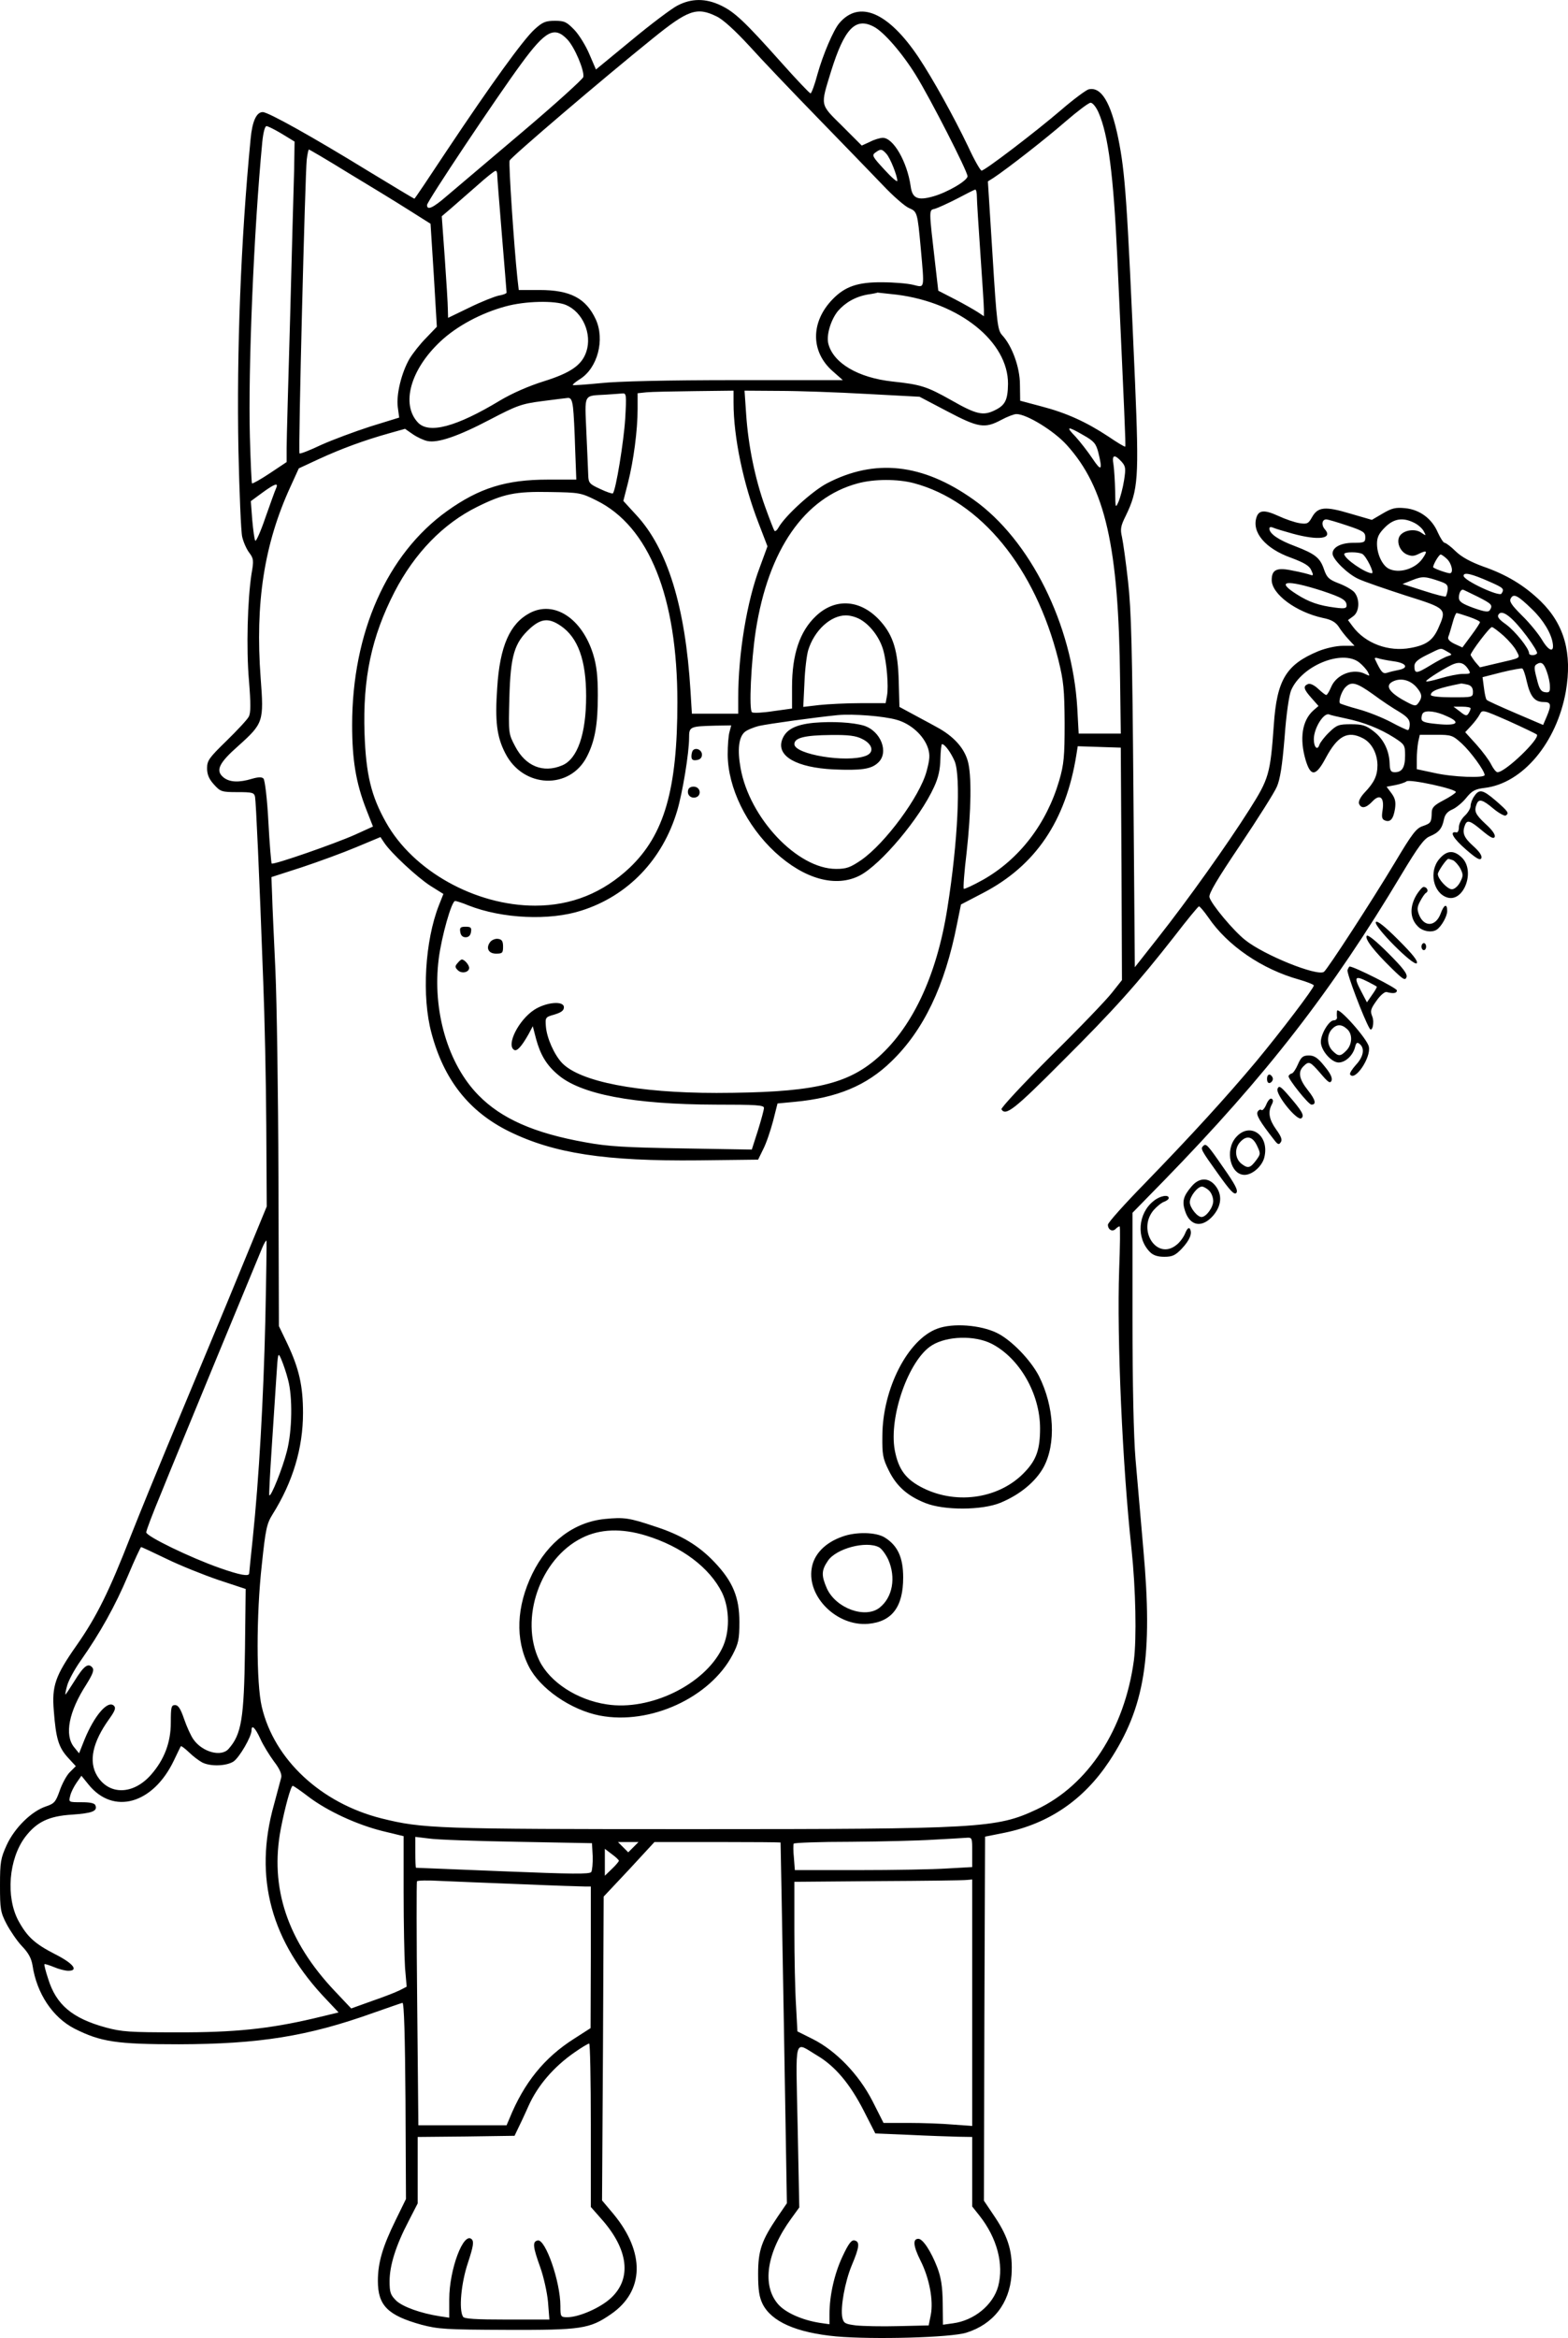<?xml version="1.0" encoding="UTF-8"?>
<svg xmlns="http://www.w3.org/2000/svg" version="1.0" viewBox="0 0 670.129 998.765" preserveAspectRatio="xMidYMid meet">
  <g transform="translate(-54.5,1207.885) scale(0.1,-0.1)" fill="#000000" stroke="none">
    <path d="M3440 12055 c-25 -13 -113 -79 -196 -148 l-152 -125 -28 65 c-15 36 -44 83 -64 104 -33 34 -42 39 -83 39 -40 0 -53 -5 -88 -37 -48 -44 -184 -232 -376 -520 -74 -112 -135 -203 -137 -203 -2 0 -90 53 -197 118 -241 148 -428 252 -451 252 -27 0 -45 -39 -52 -115 -42 -432 -60 -913 -52 -1330 4 -181 11 -348 16 -369 5 -22 18 -52 30 -68 19 -25 20 -34 10 -90 -17 -110 -23 -319 -11 -456 8 -100 8 -139 -1 -155 -6 -12 -49 -58 -95 -103 -74 -72 -83 -84 -83 -117 0 -26 8 -46 29 -69 28 -31 33 -33 101 -33 63 0 71 -2 75 -20 4 -21 18 -324 35 -790 6 -148 12 -425 13 -615 l2 -345 -173 -420 c-96 -231 -210 -504 -253 -607 -43 -103 -113 -274 -155 -380 -92 -236 -145 -344 -231 -467 -92 -131 -107 -174 -98 -281 9 -117 20 -155 60 -199 l34 -37 -26 -26 c-14 -14 -33 -50 -43 -79 -17 -48 -23 -55 -59 -67 -62 -21 -133 -91 -167 -164 -26 -57 -29 -73 -29 -173 0 -101 2 -115 28 -165 16 -30 45 -73 66 -95 28 -29 40 -52 45 -82 18 -120 86 -222 179 -270 113 -57 180 -67 447 -67 343 1 551 34 830 134 63 22 120 42 125 43 7 1 11 -145 13 -418 l2 -420 -44 -90 c-56 -114 -76 -182 -76 -260 0 -105 42 -147 186 -187 72 -19 104 -21 364 -22 319 -1 355 4 446 67 143 98 147 264 10 429 l-48 57 4 649 3 649 109 116 108 117 269 0 c148 0 269 -1 270 -2 0 -2 7 -349 14 -772 l13 -769 -39 -57 c-69 -102 -84 -144 -84 -245 0 -69 5 -99 19 -128 38 -76 144 -123 315 -139 158 -14 490 -5 556 16 115 36 184 125 193 246 6 94 -12 159 -69 245 l-49 73 2 777 3 778 85 17 c188 39 336 140 445 304 153 231 188 448 146 911 -11 127 -26 298 -33 380 -8 94 -13 320 -13 601 l0 452 135 138 c439 451 716 808 1015 1308 71 118 96 152 120 162 39 16 53 33 61 72 4 21 15 34 36 43 16 7 43 29 59 49 25 31 38 38 79 43 162 19 308 193 347 412 28 163 -6 286 -107 385 -70 68 -146 114 -247 149 -52 19 -91 40 -116 64 -21 21 -43 37 -48 37 -5 0 -18 20 -29 44 -25 59 -77 98 -140 104 -41 4 -57 0 -96 -23 l-46 -27 -93 27 c-107 32 -138 29 -163 -16 -15 -27 -21 -30 -53 -25 -20 3 -61 17 -91 31 -59 27 -83 25 -93 -6 -21 -64 38 -134 148 -173 56 -21 78 -34 86 -53 10 -21 9 -24 -3 -20 -8 3 -42 12 -75 18 -69 15 -91 5 -91 -40 0 -60 104 -137 219 -162 36 -7 54 -18 67 -37 9 -15 28 -39 42 -54 l26 -28 -50 0 c-28 0 -73 -10 -105 -23 -137 -57 -177 -122 -190 -315 -15 -210 -21 -230 -104 -361 -95 -150 -263 -386 -390 -547 l-100 -127 -6 749 c-5 608 -9 777 -23 899 -9 82 -21 167 -26 190 -8 34 -5 48 16 90 54 111 57 162 40 570 -34 782 -42 895 -72 1044 -32 154 -73 221 -127 208 -12 -4 -65 -43 -117 -88 -111 -95 -326 -259 -340 -259 -5 0 -32 47 -58 104 -61 127 -150 288 -212 381 -129 192 -253 245 -338 145 -25 -29 -70 -135 -93 -217 -12 -46 -26 -83 -30 -83 -4 0 -61 60 -126 133 -157 176 -199 215 -258 243 -65 31 -126 30 -185 -1z m167 -46 c28 -13 79 -60 141 -127 53 -59 185 -197 292 -307 107 -110 232 -239 277 -286 45 -48 96 -92 113 -99 35 -15 36 -18 50 -170 16 -180 18 -170 -32 -158 -24 6 -83 11 -133 11 -104 1 -159 -18 -212 -73 -94 -97 -94 -224 1 -307 l43 -38 -461 0 c-288 0 -504 -5 -575 -13 -63 -6 -116 -10 -118 -8 -2 2 11 13 30 25 76 47 108 169 68 256 -42 90 -109 125 -240 125 l-89 0 -6 53 c-14 132 -38 487 -33 500 5 14 395 347 611 521 152 123 189 136 273 95z m672 -44 c42 -21 122 -113 180 -207 62 -100 221 -411 221 -432 0 -19 -86 -69 -146 -86 -67 -19 -90 -9 -97 43 -15 105 -74 207 -119 207 -11 0 -36 -7 -55 -17 l-35 -16 -84 84 c-96 95 -93 83 -47 234 57 182 104 231 182 190z m-1309 -55 c31 -33 73 -132 68 -160 -2 -9 -120 -116 -263 -237 -143 -121 -287 -243 -320 -271 -60 -52 -85 -63 -85 -39 0 15 297 460 403 604 104 142 142 161 197 103z m2270 -312 c42 -96 64 -270 80 -618 30 -659 37 -805 34 -809 -2 -2 -34 17 -72 43 -94 62 -179 101 -287 129 l-90 24 -1 69 c0 74 -34 166 -76 211 -19 21 -23 47 -41 340 l-20 317 24 15 c59 39 222 166 307 240 52 45 100 81 108 81 9 0 24 -19 34 -42z m-3490 -91 l54 -33 -2 -124 c-2 -69 -10 -350 -17 -625 -8 -275 -15 -527 -15 -560 l0 -60 -72 -48 c-39 -26 -73 -45 -76 -43 -2 2 -6 91 -9 198 -8 293 17 885 53 1261 4 39 11 67 18 67 6 0 36 -15 66 -33z m282 -166 c90 -54 206 -125 258 -158 l95 -60 14 -220 13 -220 -46 -48 c-26 -26 -57 -66 -71 -89 -34 -59 -57 -152 -50 -206 l6 -45 -123 -38 c-68 -22 -162 -57 -211 -79 -48 -23 -90 -39 -92 -36 -6 6 24 1193 31 1256 3 23 7 42 9 42 3 0 78 -44 167 -99z m2301 81 c17 -18 47 -95 47 -116 -1 -6 -26 16 -56 49 -50 54 -54 61 -38 72 23 17 28 16 47 -5z m-1663 -89 c0 -10 9 -126 20 -258 11 -132 20 -243 20 -246 0 -4 -15 -10 -34 -13 -18 -4 -74 -26 -125 -51 l-91 -44 -1 37 c0 20 -6 118 -13 217 l-13 180 41 35 c22 19 72 63 111 97 38 34 73 62 78 62 4 1 7 -7 7 -16z m2050 -95 c0 -18 7 -127 15 -243 8 -115 15 -223 15 -239 l0 -28 -27 18 c-16 10 -59 35 -98 55 l-70 36 -12 104 c-29 252 -29 239 -2 246 13 4 55 23 94 43 38 20 73 38 78 39 4 0 7 -14 7 -31z m-342 -418 c268 -34 476 -201 475 -381 -1 -70 -12 -92 -59 -114 -48 -23 -78 -16 -183 44 -105 59 -130 67 -251 80 -148 16 -254 79 -275 162 -9 37 11 102 41 139 32 37 76 62 129 71 22 3 40 7 40 8 0 0 38 -4 83 -9z m-1414 -44 c71 -30 112 -123 87 -199 -19 -58 -67 -91 -182 -127 -64 -20 -135 -51 -187 -82 -187 -113 -304 -144 -351 -94 -73 78 -32 226 96 346 70 66 175 122 279 150 83 23 211 26 258 6z m716 -418 c0 -147 42 -347 107 -514 l38 -99 -33 -90 c-55 -145 -92 -369 -92 -557 l0 -68 -99 0 -99 0 -6 98 c-22 359 -98 607 -232 751 l-55 60 20 78 c24 95 41 224 41 315 l0 67 38 4 c20 2 112 4 205 5 l167 2 0 -52z m570 38 l225 -12 118 -62 c133 -70 160 -75 231 -37 26 14 55 25 65 25 44 0 161 -72 215 -132 165 -182 222 -434 228 -1003 l3 -230 -90 0 -90 0 -6 110 c-21 356 -201 718 -444 890 -217 154 -421 176 -626 69 -64 -34 -179 -139 -207 -189 -6 -11 -13 -17 -17 -14 -3 4 -21 50 -40 103 -43 119 -72 261 -81 394 l-7 102 149 -1 c82 0 250 -6 374 -13z m-1033 -106 c-6 -96 -40 -307 -53 -319 -2 -2 -27 6 -54 19 -46 21 -50 26 -51 59 -1 20 -4 103 -8 184 -7 168 -14 154 84 160 28 2 59 4 69 5 18 2 19 -4 13 -108z m-223 48 c3 -24 7 -103 9 -175 l5 -133 -122 0 c-178 0 -293 -36 -430 -134 -257 -184 -406 -520 -406 -914 0 -149 16 -247 60 -360 l29 -74 -77 -35 c-85 -38 -349 -130 -356 -123 -2 3 -9 83 -14 178 -5 98 -15 179 -21 185 -7 7 -21 7 -49 -1 -56 -17 -96 -15 -122 6 -35 29 -20 61 64 135 107 96 109 104 95 289 -24 321 15 573 127 817 l36 79 86 40 c98 45 194 80 297 109 l71 20 33 -23 c19 -13 47 -26 62 -29 44 -10 132 20 269 92 113 59 134 67 220 78 52 7 103 13 112 14 13 1 18 -10 22 -41z m2181 -118 c46 -26 54 -36 64 -74 19 -77 13 -83 -25 -26 -20 30 -53 72 -72 93 -44 45 -36 47 33 7z m162 -112 c19 -21 20 -29 12 -81 -5 -32 -16 -73 -23 -90 -14 -31 -14 -30 -15 43 -1 41 -4 92 -7 113 -8 43 3 47 33 15z m-887 -93 c286 -76 519 -361 618 -754 23 -93 26 -127 27 -271 0 -143 -3 -176 -23 -245 -54 -185 -170 -336 -325 -424 -43 -24 -80 -41 -83 -39 -3 3 2 73 12 154 20 181 22 334 5 392 -16 57 -62 107 -133 145 -32 18 -82 44 -109 59 l-50 27 -3 108 c-3 130 -23 196 -77 257 -83 94 -193 103 -277 23 -69 -65 -102 -164 -102 -303 l0 -92 -80 -11 c-44 -7 -85 -9 -91 -5 -14 8 -4 218 16 349 54 346 208 568 436 629 70 19 170 19 239 1z m-2725 -22 c-5 -10 -25 -67 -46 -126 -20 -59 -40 -103 -43 -98 -4 6 -9 46 -13 89 l-6 80 49 36 c55 40 70 44 59 19z m1369 -52 c225 -111 346 -412 346 -862 0 -373 -56 -566 -204 -707 -114 -107 -248 -162 -404 -162 -255 0 -522 148 -638 357 -63 112 -85 205 -91 378 -8 237 30 414 128 605 86 166 208 292 354 364 111 55 162 66 310 63 126 -2 133 -3 199 -36z m3208 -107 c69 -23 78 -29 78 -50 0 -22 -4 -24 -52 -24 -52 0 -88 -19 -88 -46 0 -24 64 -87 110 -108 25 -12 116 -43 202 -71 178 -56 177 -56 139 -142 -23 -50 -51 -70 -117 -82 -94 -18 -194 19 -248 92 l-20 27 22 16 c27 19 30 73 5 103 -10 11 -40 28 -67 38 -41 16 -50 24 -62 58 -17 51 -37 67 -125 101 -70 26 -109 53 -109 75 0 7 7 8 18 3 9 -4 46 -15 82 -25 110 -30 173 -22 137 19 -16 18 -12 42 6 42 7 0 47 -12 89 -26z m288 11 c16 -8 34 -24 40 -36 11 -20 10 -20 -12 -5 -27 18 -75 10 -91 -15 -15 -24 0 -64 29 -78 21 -9 32 -9 55 3 33 16 36 11 13 -22 -31 -44 -101 -65 -145 -42 -27 15 -49 62 -49 106 0 28 8 44 34 70 38 38 77 44 126 19z m-222 -133 c17 -11 52 -82 40 -82 -27 0 -118 62 -118 82 0 10 61 10 78 0z m362 -22 c20 -20 28 -60 11 -60 -12 0 -71 21 -71 26 0 12 25 54 32 54 4 0 17 -9 28 -20z m183 -97 c59 -26 62 -30 49 -50 -9 -15 -161 56 -162 76 0 17 34 9 113 -26z m-213 2 c29 -10 34 -16 32 -36 -2 -13 -6 -26 -8 -28 -2 -3 -45 8 -94 24 l-91 29 43 17 c43 17 54 16 118 -6z m-505 -40 c87 -29 105 -40 105 -63 0 -12 -9 -14 -47 -9 -72 9 -114 24 -166 57 -92 58 -45 64 108 15z m665 -25 c61 -31 66 -36 52 -58 -6 -9 -22 -7 -70 10 -49 18 -62 27 -62 44 0 19 8 34 17 34 2 0 30 -14 63 -30z m233 -54 c47 -45 82 -103 88 -145 7 -42 -17 -34 -46 15 -15 25 -53 72 -85 103 -46 46 -56 61 -48 74 12 22 30 12 91 -47z m-23 -115 c27 -36 47 -69 44 -73 -7 -11 -34 -10 -34 0 0 21 -59 94 -98 123 -34 24 -40 34 -31 45 16 19 59 -15 119 -95z m-247 83 c26 -9 47 -19 47 -23 0 -4 -17 -30 -38 -58 l-37 -50 -33 15 c-23 11 -31 21 -27 31 4 9 11 35 18 59 6 23 14 42 17 42 4 0 27 -7 53 -16z m-2592 -17 c40 -27 75 -76 89 -126 15 -54 23 -155 16 -193 l-6 -33 -108 0 c-59 0 -138 -4 -176 -8 l-68 -8 5 103 c2 57 10 119 16 139 26 85 96 149 161 149 22 0 51 -9 71 -23z m2740 -64 c22 -20 47 -49 55 -65 17 -33 23 -28 -84 -53 l-72 -17 -20 23 c-10 13 -19 27 -20 30 0 11 81 119 91 119 5 0 27 -17 50 -37z m-242 -67 c23 -13 24 -14 4 -20 -11 -3 -45 -21 -76 -40 -59 -36 -67 -36 -67 -2 0 15 14 28 53 47 65 32 57 31 86 15z m-375 -47 c14 -11 31 -30 37 -41 9 -18 9 -18 -10 -9 -50 27 -124 0 -147 -55 -8 -19 -17 -34 -21 -34 -4 0 -19 12 -34 26 -17 16 -34 24 -43 21 -23 -9 -20 -22 14 -60 l30 -34 -22 -19 c-48 -43 -60 -120 -33 -212 22 -73 44 -70 86 9 51 95 94 118 159 84 37 -19 61 -64 62 -114 0 -45 -13 -74 -55 -118 -18 -19 -27 -38 -24 -47 9 -23 30 -20 57 9 32 34 52 18 44 -36 -5 -31 -3 -40 10 -45 23 -9 36 6 43 50 4 29 1 44 -15 66 l-21 28 37 7 c20 4 42 11 48 16 13 11 215 -33 211 -46 -2 -5 -26 -21 -53 -35 -38 -20 -49 -30 -50 -50 -1 -45 -4 -48 -38 -60 -28 -9 -45 -31 -119 -155 -99 -165 -290 -459 -304 -468 -31 -19 -256 72 -336 136 -49 38 -146 154 -153 183 -4 15 33 77 132 224 75 112 146 224 156 248 14 32 23 89 33 210 7 98 19 181 28 202 45 105 218 176 291 119z m146 5 c55 -7 68 -28 23 -37 -16 -3 -37 -8 -49 -12 -19 -6 -26 1 -53 59 -2 5 4 6 13 3 8 -3 38 -9 66 -13z m318 -31 c14 -22 14 -23 -21 -23 -19 0 -63 -9 -96 -19 -34 -10 -61 -16 -61 -12 0 7 93 65 120 74 25 9 42 3 58 -20z m338 -14 c7 -19 13 -47 13 -62 1 -24 -3 -28 -21 -25 -17 2 -25 14 -35 57 -12 44 -12 56 -1 62 20 13 31 6 44 -32z m-86 -41 c15 -65 34 -88 72 -88 32 0 35 -11 13 -63 l-15 -35 -117 50 c-65 28 -121 53 -124 57 -4 3 -9 27 -12 52 l-6 45 82 21 c45 11 85 18 88 16 4 -1 13 -27 19 -55z m-472 -24 c25 -29 27 -43 9 -68 -12 -16 -16 -15 -70 15 -61 36 -73 63 -34 79 32 13 69 3 95 -26z m-185 -31 c36 -27 86 -60 112 -75 34 -21 45 -33 45 -53 0 -14 -4 -25 -8 -25 -4 0 -37 15 -72 34 -36 19 -98 44 -139 55 -41 11 -76 23 -79 25 -8 9 7 54 24 70 25 25 47 19 117 -31z m405 41 c15 -4 22 -14 22 -30 0 -24 -2 -24 -90 -24 -51 0 -90 4 -90 10 0 18 34 30 130 49 3 0 15 -2 28 -5z m12 -101 c0 -5 -4 -14 -9 -22 -7 -12 -14 -10 -36 8 l-28 21 37 0 c20 0 36 -3 36 -7z m283 -112 c16 -16 -134 -161 -168 -161 -6 0 -18 15 -27 33 -8 17 -37 56 -63 85 l-48 53 25 27 c14 15 31 37 37 49 11 21 11 21 123 -28 62 -28 116 -54 121 -58z m-384 78 c62 -27 43 -42 -42 -33 -54 5 -67 10 -67 24 0 9 3 20 7 23 12 13 58 7 102 -14z m-2352 -15 c61 -17 116 -67 134 -121 9 -29 8 -47 -6 -99 -29 -108 -177 -308 -279 -379 -47 -32 -63 -38 -108 -38 -165 0 -370 217 -408 431 -14 78 -8 132 18 154 9 8 37 20 62 26 41 9 236 36 335 46 66 6 196 -4 252 -20z m1918 6 c78 -16 148 -44 208 -82 45 -29 47 -32 47 -77 0 -51 -13 -71 -44 -71 -17 0 -21 7 -22 38 -2 56 -27 106 -70 138 -31 24 -47 29 -95 29 -52 0 -61 -3 -93 -34 -20 -19 -38 -43 -42 -53 -8 -27 -24 -12 -24 23 0 47 42 114 65 106 6 -3 37 -10 70 -17z m-2632 -57 c-5 -16 -8 -59 -8 -98 1 -141 80 -303 203 -417 125 -115 260 -152 362 -99 90 47 256 244 317 378 19 41 26 75 27 120 1 35 4 63 7 63 12 0 38 -36 54 -73 27 -65 14 -345 -31 -627 -46 -294 -154 -520 -310 -650 -130 -108 -282 -139 -677 -140 -337 0 -583 48 -660 128 -33 35 -65 106 -69 156 -3 39 -2 40 37 51 29 9 40 17 40 31 0 29 -76 22 -127 -11 -67 -44 -120 -150 -86 -171 12 -8 32 14 62 67 l18 34 14 -54 c18 -66 43 -110 91 -151 97 -86 325 -129 676 -130 174 0 207 -2 207 -14 0 -8 -12 -52 -26 -97 l-26 -81 -296 5 c-243 4 -318 8 -415 26 -219 39 -359 101 -457 201 -131 133 -198 362 -170 583 12 95 55 247 70 247 5 0 31 -8 57 -19 145 -57 347 -66 483 -22 199 63 347 218 409 426 23 77 51 247 51 312 0 48 3 49 113 52 l67 1 -7 -27z m3129 -50 c39 -36 98 -117 98 -135 0 -14 -137 -9 -215 9 l-75 16 0 42 c0 24 3 57 6 74 l7 31 69 0 c66 0 71 -2 110 -37z m-1454 -514 l2 -497 -42 -53 c-23 -30 -140 -152 -261 -271 -120 -120 -215 -222 -212 -228 18 -30 56 0 258 203 225 224 323 334 482 537 53 69 100 126 104 127 3 1 21 -20 40 -47 82 -121 230 -222 389 -266 34 -10 62 -21 62 -25 0 -12 -139 -195 -246 -324 -129 -154 -279 -318 -476 -521 -87 -89 -158 -168 -158 -177 0 -21 19 -32 33 -18 6 6 13 11 17 11 3 0 2 -84 -2 -187 -10 -291 14 -834 53 -1193 18 -170 22 -380 10 -474 -40 -295 -195 -533 -416 -637 -171 -80 -237 -84 -1470 -84 -1096 0 -1153 2 -1330 46 -258 65 -458 251 -511 476 -24 100 -24 394 0 608 16 152 21 175 46 215 86 137 130 282 130 433 0 116 -17 190 -67 296 l-36 75 -2 640 c-1 353 -7 749 -13 881 -6 132 -13 275 -14 319 l-3 78 130 42 c72 24 176 62 233 86 l103 43 16 -24 c29 -44 140 -147 197 -184 l56 -35 -19 -48 c-60 -152 -74 -391 -32 -546 53 -200 161 -336 331 -420 193 -95 413 -128 810 -124 l255 3 22 45 c13 25 31 79 42 120 l19 75 74 7 c180 17 306 69 412 172 138 133 229 322 281 587 l17 84 94 49 c225 117 354 308 399 589 l6 38 92 -3 92 -3 3 -496z m-3659 -1949 c-8 -338 -27 -677 -54 -935 -8 -77 -15 -143 -15 -147 0 -15 -39 -8 -127 23 -125 44 -313 135 -313 152 0 8 29 84 64 168 34 85 143 348 240 584 98 237 184 445 192 464 8 19 16 32 18 30 1 -2 -1 -155 -5 -339z m97 -255 c20 -73 18 -218 -5 -306 -18 -72 -68 -196 -75 -188 -2 2 3 92 10 199 7 107 16 245 20 305 7 109 7 110 22 75 8 -19 21 -57 28 -85z m-520 -765 c57 -28 157 -68 221 -90 l118 -39 -3 -258 c-4 -297 -15 -363 -70 -425 -31 -36 -112 -14 -150 40 -11 15 -29 55 -40 87 -15 44 -25 60 -39 60 -16 0 -18 -9 -18 -75 0 -85 -28 -158 -84 -222 -76 -87 -180 -89 -231 -5 -37 61 -20 143 52 243 25 35 29 47 20 56 -26 26 -84 -42 -126 -145 l-23 -58 -22 27 c-41 52 -22 151 53 267 28 45 34 62 26 72 -18 22 -37 7 -76 -56 -20 -32 -38 -59 -39 -59 -2 0 1 17 7 38 5 20 31 69 58 107 83 118 148 235 202 363 28 67 54 122 56 122 3 0 52 -23 108 -50z m402 -770 c12 -27 39 -70 58 -96 24 -31 34 -54 31 -68 -3 -11 -17 -64 -31 -116 -88 -312 -13 -587 227 -836 l49 -52 -108 -26 c-189 -44 -337 -60 -584 -59 -200 0 -234 2 -304 21 -142 39 -211 97 -245 207 -11 33 -18 61 -16 63 2 2 20 -4 40 -12 21 -9 48 -16 62 -16 46 0 20 32 -55 70 -88 45 -120 74 -158 143 -55 102 -42 265 29 359 49 64 101 89 200 95 86 6 109 15 100 39 -3 10 -22 14 -60 14 -55 0 -55 0 -48 27 3 15 16 40 27 56 l21 30 30 -37 c106 -132 276 -84 365 102 15 31 28 59 30 61 1 3 17 -9 35 -26 17 -17 43 -36 56 -43 35 -18 103 -16 134 4 25 17 77 106 77 133 0 27 16 11 38 -37z m206 -247 c81 -61 204 -118 315 -146 l91 -22 0 -240 c0 -132 3 -277 6 -322 l7 -81 -29 -15 c-16 -8 -69 -29 -119 -46 l-89 -32 -69 73 c-204 215 -280 443 -232 694 18 93 43 184 51 184 4 0 34 -21 68 -47z m891 -192 l320 -6 3 -55 c1 -30 -2 -61 -6 -68 -7 -10 -81 -9 -378 3 -203 8 -370 15 -371 15 -2 0 -3 30 -3 66 l0 66 58 -7 c31 -5 201 -11 377 -14z m1945 -44 l0 -64 -107 -6 c-58 -4 -229 -7 -379 -7 l-272 0 -4 53 c-3 28 -3 55 -1 60 2 4 113 8 246 8 133 1 292 5 352 9 61 3 122 7 138 8 27 2 27 2 27 -61z m-1448 21 l-22 -22 -22 22 -22 22 44 0 44 0 -22 -22z m-62 -58 c0 -3 -13 -19 -30 -35 l-30 -29 0 57 0 58 30 -23 c17 -12 30 -25 30 -28z m-422 -100 c139 -6 264 -10 277 -10 l25 0 0 -302 -1 -303 -70 -45 c-128 -81 -215 -189 -277 -342 l-12 -28 -188 0 -189 0 -5 518 c-3 284 -3 520 -1 524 2 4 45 5 96 2 51 -2 206 -9 345 -14z m1932 -506 l0 -527 -82 6 c-46 4 -131 7 -190 7 l-107 0 -47 93 c-59 115 -156 215 -255 265 l-66 33 -6 112 c-4 62 -7 205 -7 319 l0 208 358 3 c196 1 367 3 380 5 l22 2 0 -526z m-1630 -524 l0 -349 45 -51 c116 -130 131 -255 41 -338 -45 -42 -137 -82 -186 -82 -29 0 -30 2 -30 48 0 104 -64 287 -97 280 -23 -5 -21 -26 11 -115 14 -39 29 -105 33 -147 l6 -76 -181 0 c-133 0 -183 3 -188 12 -19 30 -8 145 21 231 23 70 26 90 16 100 -35 34 -96 -129 -96 -256 l0 -79 -40 6 c-83 13 -157 40 -186 66 -25 25 -29 35 -29 84 0 67 27 153 81 256 l39 76 0 142 0 142 207 2 207 3 12 25 c7 14 29 60 48 103 39 87 108 167 196 228 30 21 58 38 63 38 4 1 7 -156 7 -349z m969 297 c75 -45 138 -119 197 -234 l50 -98 145 -6 c79 -4 172 -7 207 -8 l62 -1 0 -149 0 -148 31 -39 c75 -95 105 -207 80 -302 -22 -80 -103 -146 -193 -158 l-43 -6 -1 93 c-1 71 -7 108 -23 151 -27 70 -62 123 -81 123 -25 0 -22 -31 9 -93 38 -75 56 -171 44 -232 l-9 -45 -129 -3 c-72 -2 -153 0 -182 3 -46 6 -52 9 -58 33 -9 43 11 153 40 223 33 78 36 102 12 107 -13 3 -26 -14 -52 -70 -34 -73 -55 -165 -55 -246 l0 -42 -42 6 c-75 12 -145 43 -177 79 -71 81 -50 222 56 367 l34 47 -7 347 c-8 396 -18 362 85 301z M2809 9460 c-85 -45 -128 -142 -139 -319 -10 -143 -2 -209 34 -279 76 -151 277 -159 350 -14 34 67 46 137 46 261 0 81 -5 126 -20 175 -48 154 -167 231 -271 176z m133 -55 c73 -50 108 -146 108 -300 0 -162 -37 -269 -103 -296 -81 -34 -156 -3 -200 81 -29 55 -29 55 -25 210 5 179 21 233 89 295 47 42 80 45 131 10z M4022 8991 c-80 -8 -120 -30 -135 -74 -23 -69 63 -117 220 -125 119 -5 162 1 191 29 47 43 12 135 -61 158 -48 14 -134 19 -215 12z m208 -69 c45 -22 53 -58 15 -72 -81 -31 -305 6 -305 50 0 27 44 38 155 39 76 1 108 -3 135 -17z M3507 8874 c-4 -4 -7 -16 -7 -26 0 -14 6 -19 23 -16 14 2 22 10 22 23 0 20 -25 32 -38 19z M3487 8707 c-8 -21 8 -39 29 -35 27 5 25 42 -2 46 -12 2 -24 -3 -27 -11z M2512 8098 c2 -15 10 -23 23 -23 13 0 21 8 23 23 3 18 -1 22 -23 22 -22 0 -26 -4 -23 -22z M2641 8056 c-21 -26 -9 -51 24 -51 27 0 30 3 30 30 0 23 -5 31 -21 33 -11 2 -26 -4 -33 -12z M2500 7964 c-11 -12 -11 -18 2 -30 16 -16 48 -9 48 10 0 13 -20 36 -31 36 -4 0 -12 -7 -19 -16z M4551 6403 c-126 -46 -234 -256 -235 -458 -1 -79 2 -97 27 -147 33 -68 81 -110 157 -140 80 -32 242 -31 320 1 83 34 151 90 185 152 54 100 46 259 -20 390 -36 69 -118 154 -180 184 -70 34 -188 43 -254 18z m231 -64 c120 -61 208 -214 208 -362 0 -88 -15 -133 -63 -184 -105 -114 -288 -144 -435 -72 -75 37 -107 79 -123 163 -26 143 60 387 159 448 65 40 182 43 254 7z M3130 5590 c-131 -13 -243 -97 -310 -234 -68 -140 -74 -280 -15 -396 48 -95 180 -186 304 -210 215 -41 471 77 567 260 25 48 29 66 29 140 0 105 -28 173 -106 255 -67 71 -143 117 -255 153 -110 37 -132 40 -214 32z m176 -71 c153 -47 272 -137 325 -244 33 -69 34 -170 0 -238 -76 -155 -308 -268 -493 -239 -127 19 -243 95 -288 187 -86 178 3 435 182 524 77 39 170 42 274 10z M4146 5515 c-75 -26 -123 -76 -132 -136 -20 -122 108 -248 241 -237 102 9 150 72 150 198 0 86 -24 137 -79 171 -37 23 -122 25 -180 4z m156 -46 c11 -6 28 -29 39 -52 34 -77 19 -162 -37 -206 -61 -48 -186 -3 -225 82 -24 55 -24 77 4 118 35 53 164 87 219 58z M6846 8678 c-9 -12 -16 -31 -16 -42 0 -10 -11 -29 -25 -42 -14 -13 -25 -34 -25 -49 0 -14 -5 -24 -11 -22 -32 6 -13 -26 41 -73 46 -40 61 -48 66 -37 4 10 -9 29 -35 52 -40 36 -48 56 -35 89 9 24 22 20 74 -24 36 -30 49 -36 53 -26 4 9 -12 31 -39 55 -44 41 -50 55 -38 85 9 24 26 19 72 -20 23 -19 47 -32 52 -29 16 10 11 17 -43 64 -55 47 -70 50 -91 19z M6696 8409 c-45 -53 -26 -145 34 -164 70 -22 121 111 64 169 -35 35 -66 33 -98 -5z m59 -5 c8 -4 22 -19 31 -35 13 -26 13 -32 -1 -59 -9 -17 -24 -30 -35 -30 -19 0 -60 44 -60 65 0 11 37 65 45 65 2 0 11 -3 20 -6z M6600 8258 c-31 -51 -30 -101 3 -135 20 -23 62 -30 83 -15 20 14 44 57 44 79 0 34 -14 28 -28 -11 -21 -56 -70 -59 -92 -6 -9 23 -9 34 4 58 9 17 20 34 26 37 12 7 4 25 -11 25 -5 0 -18 -15 -29 -32z M6425 8140 c-11 -17 162 -191 175 -176 6 9 -17 38 -79 100 -58 58 -91 84 -96 76z M6386 8081 c-9 -13 31 -65 108 -140 47 -46 56 -52 62 -37 5 14 -14 39 -78 103 -53 53 -88 81 -92 74z M6620 8035 c0 -8 5 -15 10 -15 6 0 10 7 10 15 0 8 -4 15 -10 15 -5 0 -10 -7 -10 -15z M6304 7935 c-5 -11 69 -206 94 -249 11 -20 22 24 12 50 -10 24 -7 33 18 68 16 23 35 39 43 37 30 -8 44 -5 44 7 0 10 -183 102 -202 102 -2 0 -6 -7 -9 -15z m89 -51 c18 -9 34 -18 36 -20 2 -1 -7 -17 -20 -35 l-22 -32 -23 44 c-35 66 -30 73 29 43z M6259 7760 c-1 -8 -1 -21 0 -27 1 -7 -5 -13 -14 -13 -20 0 -55 -58 -55 -92 0 -36 45 -88 76 -88 29 0 61 30 70 65 5 20 9 23 20 14 23 -19 16 -55 -16 -89 -16 -18 -28 -36 -25 -41 20 -32 91 73 80 119 -7 34 -133 175 -136 152z m43 -77 c24 -21 23 -64 -2 -91 -26 -27 -35 -27 -60 -2 -24 24 -26 67 -3 92 20 22 41 23 65 1z M6092 7532 c-9 -21 -21 -39 -27 -39 -5 -1 -11 -6 -13 -11 -3 -11 85 -122 98 -122 22 0 17 21 -15 61 -38 48 -44 79 -19 103 23 23 28 21 73 -31 33 -39 41 -44 47 -30 4 12 -6 32 -31 62 -28 35 -43 45 -66 45 -25 0 -33 -6 -47 -38z M5960 7470 c0 -13 5 -20 13 -17 6 2 12 10 12 17 0 7 -6 15 -12 18 -8 2 -13 -5 -13 -18z M6005 7428 c-10 -24 85 -141 102 -126 14 11 3 31 -60 103 -29 33 -36 37 -42 23z M5957 7361 c-7 -17 -17 -28 -21 -24 -4 4 -11 1 -16 -7 -8 -13 9 -42 70 -120 16 -21 21 -23 29 -10 7 10 1 25 -20 54 -30 42 -36 74 -19 106 7 13 7 21 0 25 -6 4 -16 -7 -23 -24z M5826 7219 c-47 -56 -22 -159 38 -159 33 0 74 36 84 73 25 96 -62 157 -122 86z m91 -34 c16 -34 16 -36 -3 -62 -26 -35 -36 -37 -64 -15 -27 22 -30 65 -5 92 27 30 53 25 72 -15z M5687 7183 c-12 -11 -9 -17 62 -116 54 -76 71 -94 80 -84 8 11 -5 36 -57 110 -67 97 -73 103 -85 90z M5637 7010 c-35 -41 -41 -64 -27 -105 21 -64 72 -73 119 -20 37 43 41 90 10 129 -29 36 -70 35 -102 -4z m75 -17 c10 -9 18 -29 18 -45 0 -27 -30 -68 -50 -68 -18 0 -50 40 -50 63 0 25 33 67 52 67 6 0 20 -7 30 -17z M5476 6949 c-68 -53 -76 -159 -16 -219 14 -14 33 -20 61 -20 34 0 47 6 74 34 35 37 47 67 35 86 -4 7 -12 0 -20 -20 -7 -17 -24 -40 -38 -50 -83 -66 -168 64 -97 149 14 16 35 33 45 36 11 4 20 11 20 16 0 16 -37 10 -64 -12z"></path>
  </g>
</svg>
